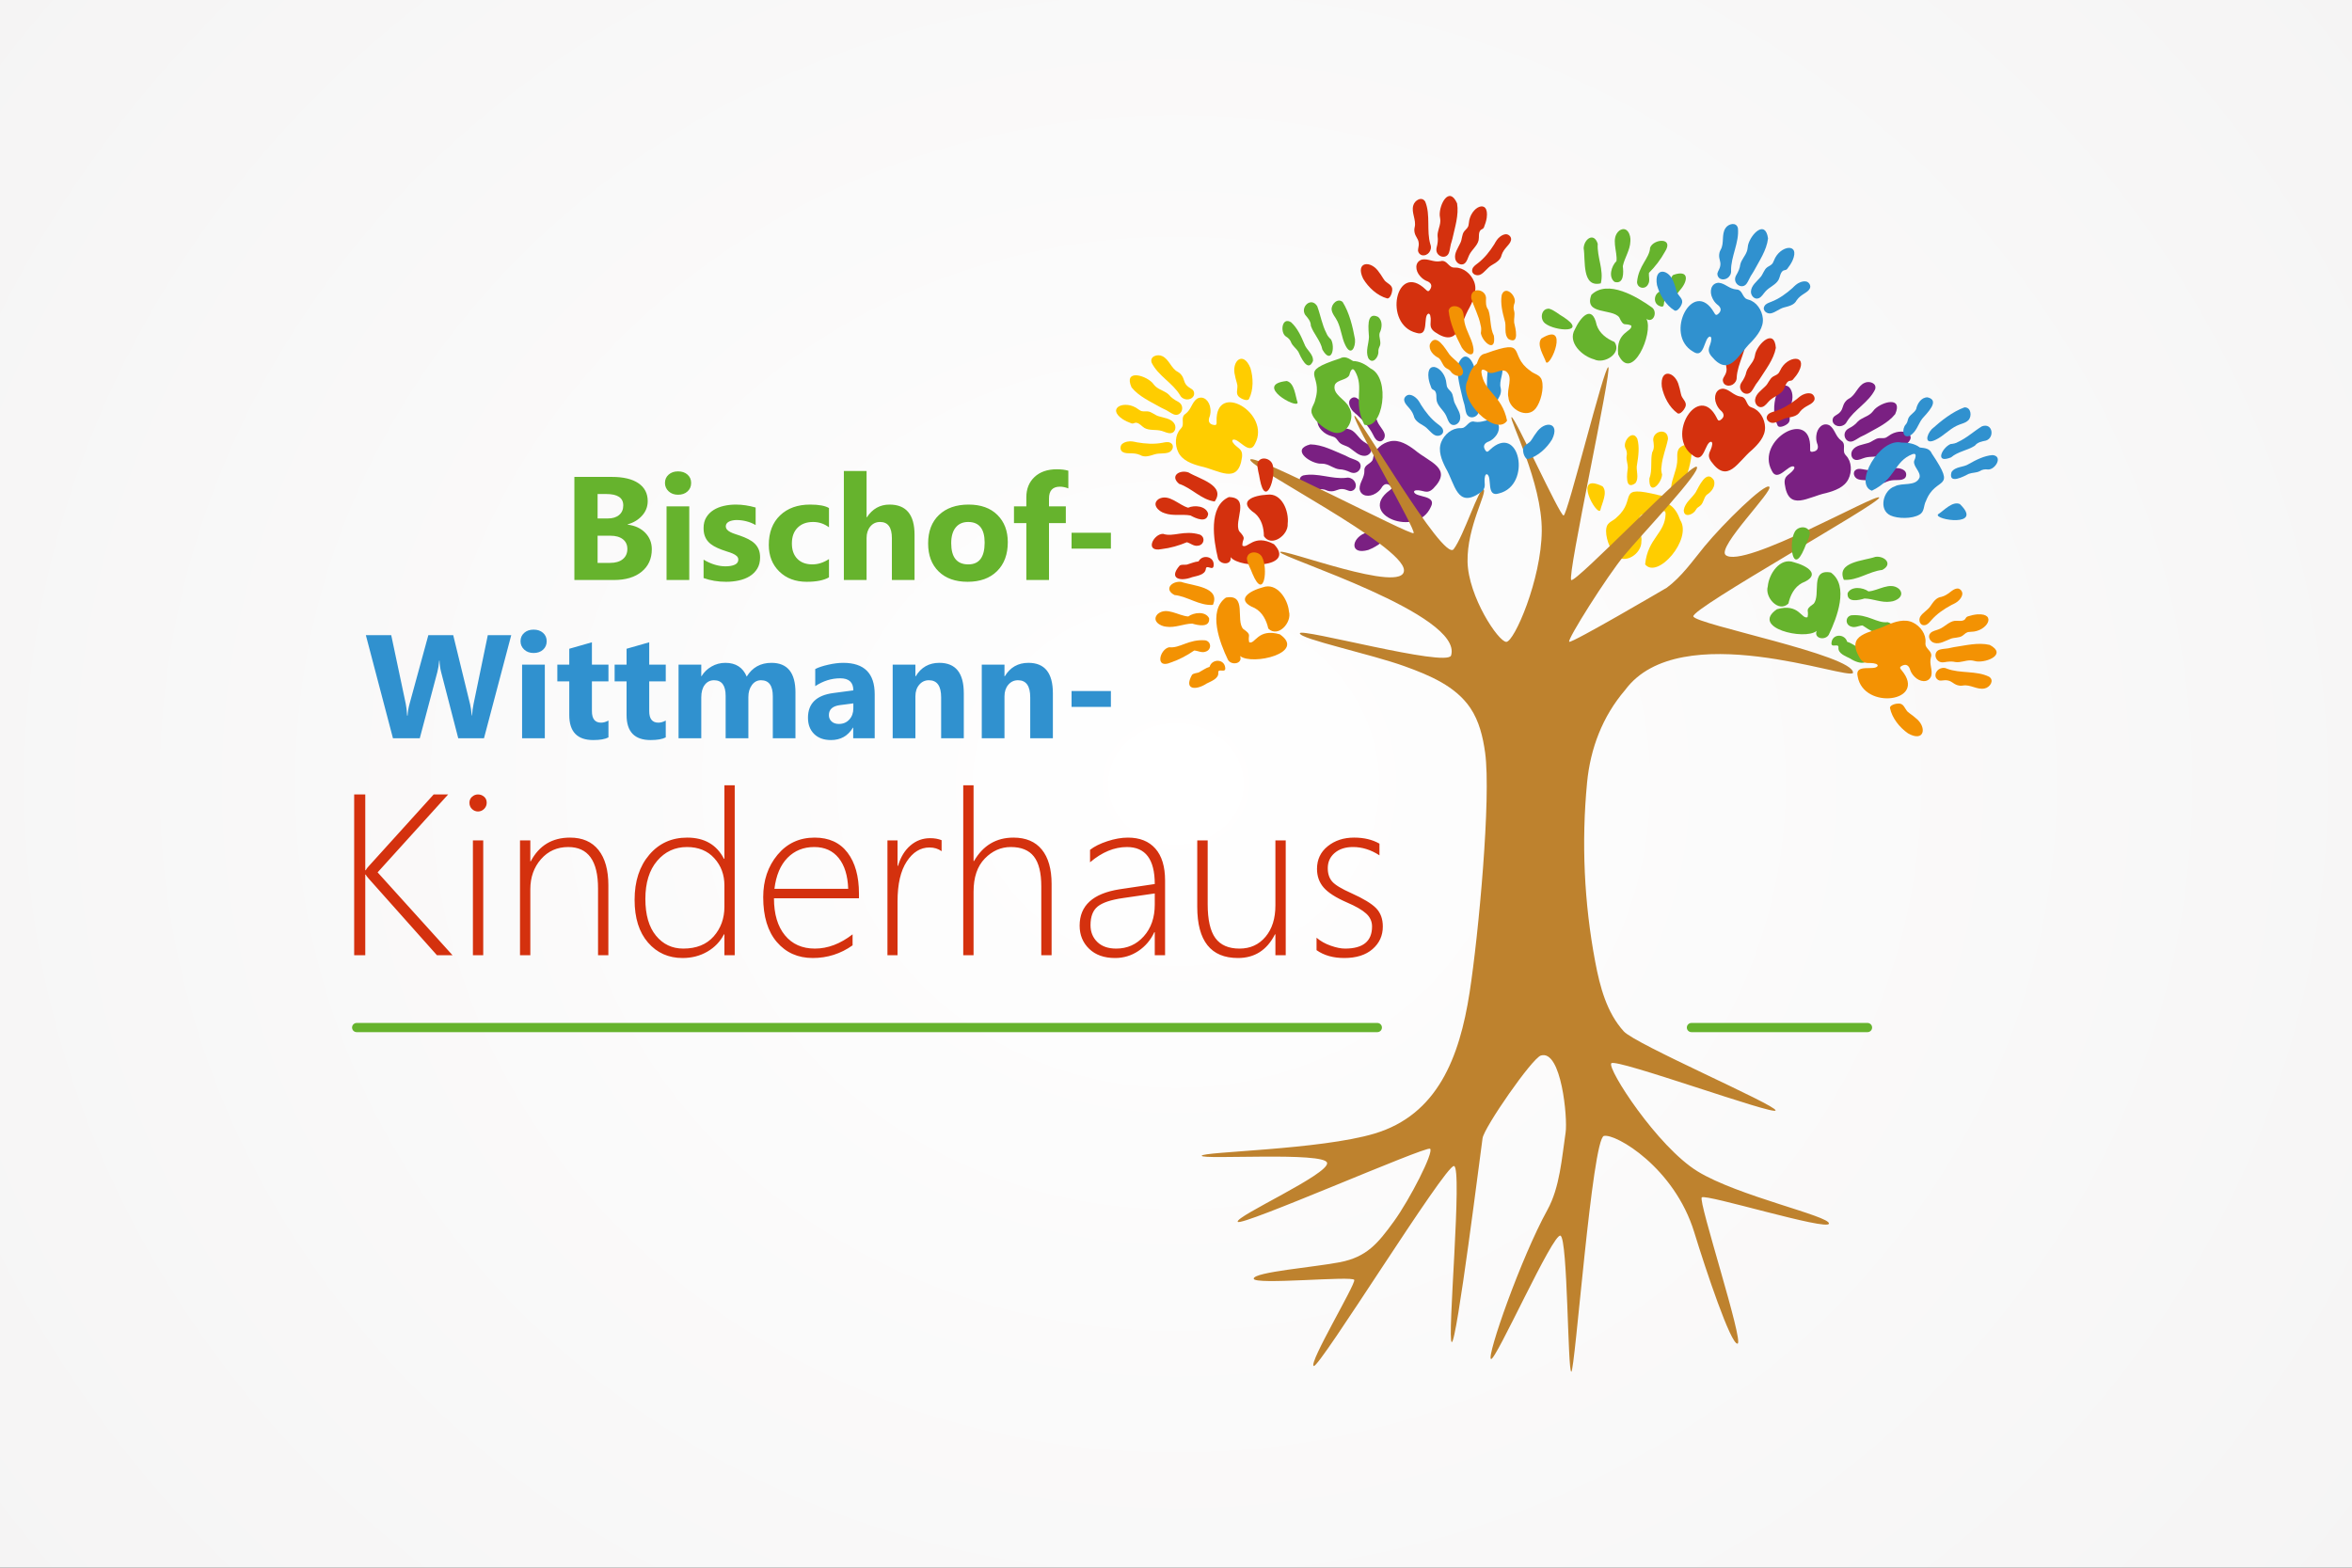 <?xml version="1.0" encoding="UTF-8" standalone="no"?><!DOCTYPE svg PUBLIC "-//W3C//DTD SVG 1.1//EN" "http://www.w3.org/Graphics/SVG/1.1/DTD/svg11.dtd"><svg width="100%" height="100%" viewBox="0 0 720 480" version="1.1" xmlns="http://www.w3.org/2000/svg" xmlns:xlink="http://www.w3.org/1999/xlink" xml:space="preserve" xmlns:serif="http://www.serif.com/" style="fill-rule:evenodd;clip-rule:evenodd;stroke-linecap:round;"><rect x="0" y="0" width="720" height="480" fill="#333333" stroke="none"/><rect id="logo-kita-960x640" serif:id="logo kita 960x640" x="0" y="0" width="720" height="480" style="fill:none;"/><clipPath id="_clip1"><rect x="0" y="0" width="720" height="480"/></clipPath><g clip-path="url(#_clip1)"><rect x="0" y="0" width="720" height="480" style="fill:url(#_Radial2);"/><g id="kinderhaus"><path d="M524.651,147.027c0.667,1.782 -0.724,3.584 -2.185,4.476c-0.947,0.893 -0.957,2.546 -1.988,3.345c-0.541,0.353 -1.072,0.716 -1.379,1.31c-0.781,1.47 -3.688,2.514 -3.658,0.01c0.38,-2.294 2.43,-3.587 3.614,-5.377c0.978,-1.683 3.329,-7.302 5.596,-3.764" style="fill:#ffcd00;fill-rule:nonzero;"/><path d="M517.895,137.443c0.004,3.901 -1.4,8.051 -2.846,11.689c-1.154,2.262 -3.905,3.861 -3.46,-0.074c0.237,-2.464 1.547,-4.815 1.822,-7.47c0.17,-1.31 -0.203,-2.734 0.388,-3.95c0.754,-1.48 3.485,-2.135 4.096,-0.195" style="fill:#ffcd00;fill-rule:nonzero;"/><path d="M510.61,134.402c-0.563,2.847 -1.767,5.564 -1.994,8.52c-0.178,0.808 -0.015,1.609 0.183,2.388c-0.181,2.852 -4.084,6.726 -3.889,1.216c0.987,-2.623 0.265,-5.44 0.863,-8.046c0.747,-1.199 0.494,-2.447 0.312,-3.759c-0.065,-2.88 4.523,-3.815 4.525,-0.319" style="fill:#ffcd00;fill-rule:nonzero;"/><path d="M501.222,134.362c0.705,2.474 0.339,5.282 -0.079,7.784c-0.457,1.881 0.769,4.083 -0.531,5.816c-3.34,2.356 -2.495,-3.188 -2.297,-4.803c0.01,-1.161 -0.526,-2.288 -0.371,-3.453c0.216,-0.895 0.033,-1.75 -0.4,-2.553c-0.848,-2.067 2.264,-5.797 3.678,-2.791" style="fill:#ffcd00;fill-rule:nonzero;"/><path d="M490.569,148.9c1.693,1.829 -0.21,5.211 -0.692,7.366c-1.17,1.753 -8.632,-11.899 0.692,-7.366" style="fill:#ffcd00;fill-rule:nonzero;"/><path d="M507.998,151.664c1.824,0.089 2.308,1.473 3.018,2.808c1.725,1.124 2.665,2.869 3.349,4.788c3.738,5.853 -6.965,18.185 -10.752,13.545c0.791,-8.083 6.13,-9.378 6.266,-15.508c-0.045,-1.656 -1.553,-0.331 -2.138,0.24c-1.491,0.907 -3.785,-0.821 -5.312,0.155c-2.316,2.087 0.45,5.498 0.029,8.098c0.136,3.683 -4.993,7.203 -7.924,4.242c-1.741,-1.755 -3.271,-5.898 -2.786,-8.37c0.252,-1.851 2.158,-2.098 3.221,-3.317c6.439,-5.601 -0.693,-10.083 13.029,-6.681" style="fill:#ffcd00;fill-rule:nonzero;"/><path d="M433.137,137.813c4.383,3.725 11.739,5.525 5.644,11.742c-1.983,1.96 -3.063,0.417 -5.196,0.566c-0.309,0.019 -0.737,0.138 -0.732,0.489c0.477,1.827 7.144,0.863 5.147,4.63c-4.267,9.665 -22.764,2.338 -12.604,-5.102c0.543,-0.396 0.961,-0.643 0.385,-1.238c-1.218,-1.222 -2.247,-0.683 -2.954,0.595c-0.427,0.626 -1.028,1.169 -1.71,1.58c-1.891,1.211 -4.571,0.981 -4.917,-1.387c-0.049,-2.017 1.525,-3.334 1.478,-5.601c-0.175,-1.661 1.634,-1.945 2.411,-3.065c0.18,-0.28 0.244,-0.623 0.299,-0.952c0.39,-2.509 2.758,-4.462 5.213,-4.963c2.761,-0.584 5.413,1.105 7.504,2.679l0.032,0.027Z" style="fill:#7a2082;fill-rule:nonzero;"/><path d="M421.804,134.978c-0.751,-0.339 -1.105,-1.172 -1.468,-1.866c-1.187,-2.341 -2.971,-4.326 -4.914,-6.088c-0.742,-0.601 -1.488,-1.212 -1.936,-2.084c-0.299,-0.544 -0.484,-1.127 -0.477,-1.659c-0.071,-1.006 1.14,-1.965 2.089,-1.508c1.389,0.562 1.916,2.5 3.94,3.602c1.59,0.593 2.062,2.259 2.623,3.693c0.526,1.325 1.691,2.336 2.148,3.626c0.465,1.226 -0.541,2.927 -1.963,2.301l-0.042,-0.017Z" style="fill:#7a2082;fill-rule:nonzero;"/><path d="M409.894,135.356c0.868,1.006 2.39,1.058 3.406,1.881c1.372,0.942 2.672,2.371 4.41,2.336c1.308,0.02 2.613,-1.359 1.906,-2.61c-0.487,-0.856 -1.508,-1.239 -2.274,-1.807c-1.476,-1.046 -2.344,-2.954 -3.975,-3.621c-0.912,-0.369 -2.128,-0.267 -2.845,-1.024c-0.227,-0.235 -0.245,-0.608 -0.403,-0.897c-0.079,-0.151 -0.203,-0.274 -0.351,-0.376c-0.959,-0.591 -1.693,-0.976 -2.687,-1.327c-5.871,-1.886 -4.251,4.397 0.574,5.646c0.183,0.061 0.363,0.118 0.538,0.182c0.826,0.238 1.142,0.927 1.671,1.58l0.03,0.037Z" style="fill:#7a2082;fill-rule:nonzero;"/><path d="M401.146,136.068c3.624,0.047 7.099,1.945 10.426,3.302c0.551,0.218 1.043,0.542 1.595,0.777c0.793,0.353 1.631,0.553 2.39,0.986c1.908,1.08 0.749,3.769 -1.283,3.678c-0.311,-0.012 -0.62,-0.106 -0.907,-0.225c-1.113,-0.512 -2.208,-0.883 -3.436,-0.902c-1.478,-0.188 -2.717,-1.224 -4.131,-1.565c-0.635,-0.195 -1.32,-0.121 -1.972,-0.175c-3.382,-0.433 -8.501,-4.42 -2.722,-5.871l0.04,-0.005Z" style="fill:#7a2082;fill-rule:nonzero;"/><path d="M398.963,145.567c4.316,-0.92 8.817,1.248 13.128,0.729c1.844,-0.378 3.503,1.481 2.786,3.157c-0.215,0.504 -0.912,0.956 -1.55,0.912c-0.726,-0.116 -1.503,-0.601 -2.257,-0.623c-1.596,-0.151 -2.204,0.89 -4.068,0.655c-0.304,-0.04 -0.621,-0.143 -0.895,-0.255c-2.126,-0.976 -4.677,0.302 -6.748,-0.791c-1.409,-0.677 -2.341,-3.07 -0.44,-3.769l0.044,-0.015Z" style="fill:#7a2082;fill-rule:nonzero;"/><path d="M417.842,163.212c0.882,-0.489 1.859,-0.768 2.749,-1.236c1.09,-0.704 1.722,-2.172 3.275,-1.737c0.712,0.148 2.575,1.102 2.182,2.002c-1.342,2.805 -4.266,5.028 -7.178,6.145c-5.683,1.629 -5.302,-3.382 -1.073,-5.151l0.045,-0.023Z" style="fill:#7a2082;fill-rule:nonzero;"/><path d="M479.271,346.748c-1.167,7.801 -1.757,16.789 -5.571,23.695c-8.083,14.639 -18.646,44.822 -17.284,45.665c1.365,0.846 19.068,-38.897 21.298,-37.755c2.229,1.142 2.182,41.56 3.297,41.641c1.118,0.082 6.383,-71.429 9.994,-72.195c3.609,-0.767 21.567,9.672 27.645,29.511c3.523,11.494 11.213,34.468 13.254,34.092c2.042,-0.378 -12.097,-43.608 -10.957,-44.78c1.137,-1.174 38.657,10.359 38.939,8.026c0.281,-2.331 -27.903,-8.417 -40.23,-16.003c-12.327,-7.588 -27.751,-31.466 -26.397,-33.088c1.355,-1.624 50.226,16.136 50.295,14.436c0.069,-1.701 -42.854,-20.218 -46.481,-24.207c-5.215,-5.74 -7.289,-13.615 -8.73,-21.236c-3.416,-18.074 -4.264,-36.63 -2.504,-54.942c1.003,-10.446 4.719,-20.247 11.627,-28.312c16.814,-22.838 68.75,-2.719 69.783,-5.288c0.411,-5.376 -48.223,-14.814 -48.878,-17.275c-0.658,-2.46 57.334,-34.723 56.899,-36.384c-0.432,-1.663 -41.635,22.062 -47.014,17.59c-2.739,-2.395 14.779,-19.762 13.355,-20.912c-1.421,-1.149 -14.124,11.321 -19.851,18.302c-3.624,4.417 -6.929,9.22 -11.519,12.619c-0,-0 -29.116,17.097 -29.863,16.549c-0.746,-0.549 11.549,-20.047 16.794,-26.373c5.246,-6.328 24.163,-26.261 22.197,-27.22c-1.967,-0.959 -37.001,35.684 -38.37,34.688c-1.367,-0.996 12.51,-64.375 11.346,-65.151c-1.165,-0.773 -12.491,45.381 -13.694,45.403c-1.204,0.022 -15.056,-30.604 -15.934,-30.119c-0.877,0.487 9.388,19.925 9.25,34.865c-0.139,14.943 -8.427,33.892 -10.839,33.939c-2.41,0.044 -11.665,-13.887 -11.878,-24.558c-0.21,-10.671 6.22,-21.473 4.877,-22.158c-1.342,-0.687 -6.021,14.285 -9.143,18.349c-3.124,4.063 -29.843,-42.321 -30.374,-40.823c-0.532,1.498 18.994,35.031 18.128,35.901c-0.867,0.87 -49.175,-24.669 -49.993,-22.513c-0.818,2.155 46.829,26.191 47.042,33.839c0.213,7.648 -37.928,-7.109 -37.901,-5.505c0.03,1.602 56.217,19.083 52.317,31.655c-1.407,3.661 -46.231,-8.56 -46.293,-6.82c-0.064,1.74 21.569,6.303 32.134,10.12c7.594,2.744 15.575,6.078 20.074,12.779c2.692,4.012 3.849,8.857 4.509,13.643c1.886,13.701 -2.002,55.747 -4.756,73.48c-3.092,19.899 -9.828,37.397 -29.121,43.169c-16.658,4.986 -52.883,5.519 -52.878,6.79c0.008,1.271 37.74,-1.293 38.383,2.173c0.645,3.468 -28.201,16.378 -27.358,18.039c0.845,1.661 57.601,-23.292 58.879,-22.365c1.276,0.927 -6.214,15.555 -11.108,22.289c-4.895,6.733 -8.271,10.836 -16.438,12.446c-7.646,1.505 -26.447,3.003 -26.439,5.042c0.01,2.042 30.339,-0.954 30.782,0.388c0.442,1.342 -14.035,25.453 -12.416,26.35c1.621,0.9 40.229,-61.547 42.933,-61.228c2.702,0.322 -2.175,53.499 -0.675,53.911c1.503,0.413 8.924,-59.084 9.428,-62.424c0.504,-3.339 15.15,-24.486 17.854,-25.316c6.284,-1.931 8.227,19.203 7.574,23.566" style="fill:#be822e;fill-rule:nonzero;"/><path d="M488.783,99.541c0.851,2.551 3.078,4.178 5.453,5.171c2.393,3.424 -3.119,6.889 -6.251,5.317c-3.738,-1.001 -8.179,-5.245 -5.896,-9.163c1.699,-3.695 5.29,-7.925 6.694,-1.325" style="fill:#66b32d;fill-rule:nonzero;"/><path d="M478.536,97.019c-1.427,-0.794 -2.697,-2.032 -4.274,-2.49c-2.442,-0.207 -3.006,3.147 -1.278,4.484c3.085,2.487 13.348,3.031 5.552,-1.994" style="fill:#66b32d;fill-rule:nonzero;"/><path d="M487.154,90.276c-2.368,6.241 6.266,4.073 8.515,6.867c1.479,3.198 1.553,1.589 3.703,2.533c0.47,1.943 -4.77,1.768 -4.014,8.817c4.145,9.089 10.958,-6.669 8.651,-10.834c2.158,1.34 3.454,-2.071 1.775,-3.463c-4.593,-3.3 -13.657,-8.777 -18.63,-3.92" style="fill:#66b32d;fill-rule:nonzero;"/><path d="M484.793,76.017c0.613,3.656 -0.645,12.14 5.248,10.738c1.016,-4.103 -1.204,-7.981 -0.939,-12.119c-1.167,-3.664 -4.205,-1.439 -4.309,1.381" style="fill:#66b32d;fill-rule:nonzero;"/><path d="M495.704,70.611c-2.724,2.303 -0.521,6.337 -0.862,9.323c-1.531,1.481 -2.579,4.885 -0.581,6.383c2.897,0.823 2.753,-2.947 2.516,-4.811c0.524,-2.592 2.24,-4.896 2.321,-7.638c0.205,-1.878 -1.008,-4.867 -3.394,-3.257" style="fill:#66b32d;fill-rule:nonzero;"/><path d="M505.135,75.825c-0.154,3.263 -3.543,5.433 -4,10.528c0.059,1.958 2.531,2.417 3.389,0.684c0.665,-1.067 0.131,-2.355 0.265,-3.497c1.883,-1.891 3.539,-4.017 4.849,-6.395c2.989,-4.558 -3.433,-4.081 -4.503,-1.32" style="fill:#66b32d;fill-rule:nonzero;"/><path d="M512.253,84.165c-0.623,0.425 -0.73,1.285 -1.105,1.94c-0.769,0.984 -1.696,1.827 -2.252,2.937c-2.613,0.281 -3.241,4.021 -0.561,4.765c1.774,0.562 0.38,-2.232 1.854,-1.829c1.777,0.49 2.976,-1.72 3.92,-2.954c2.576,-2.719 3.268,-6.619 -1.856,-4.859" style="fill:#66b32d;fill-rule:nonzero;"/><path d="M384.162,157.177c2.047,1.745 2.722,4.42 2.751,6.993c2.279,3.5 7.557,-0.311 7.275,-3.804c0.47,-3.841 -1.802,-9.549 -6.291,-8.899c-4.061,0.191 -9.329,1.936 -3.735,5.71" style="fill:#d4310e;fill-rule:nonzero;"/><path d="M385.662,146.731c-0.202,-1.622 -0.875,-3.263 -0.707,-4.897c0.725,-2.338 4.044,-1.606 4.638,0.497c1.149,3.792 -2.193,13.511 -3.931,4.4" style="fill:#d4310e;fill-rule:nonzero;"/><path d="M376.182,152.196c6.674,0.14 1.429,7.336 3.176,10.468c2.413,2.568 0.893,2.034 0.962,4.382c1.626,1.165 3.426,-3.762 9.682,-0.42c6.872,7.25 -10.293,7.663 -13.289,3.965c0.435,2.502 -3.213,2.425 -3.875,0.346c-1.34,-5.492 -3.024,-15.951 3.344,-18.741" style="fill:#d4310e;fill-rule:nonzero;"/><path d="M363.846,144.666c3.159,1.938 11.497,3.95 7.989,8.886c-4.185,-0.593 -6.948,-4.105 -10.884,-5.408c-2.961,-2.455 0.243,-4.437 2.895,-3.478" style="fill:#d4310e;fill-rule:nonzero;"/><path d="M354.746,152.757c3.156,-1.661 6.071,1.891 8.968,2.694c1.948,-0.865 5.495,-0.561 6.135,1.851c-0.322,2.994 -3.765,1.449 -5.404,0.532c-2.598,-0.485 -5.378,0.242 -7.949,-0.71c-1.819,-0.514 -4.136,-2.758 -1.75,-4.367" style="fill:#d4310e;fill-rule:nonzero;"/><path d="M356.048,163.454c3.082,1.08 6.365,-1.248 11.259,0.235c1.792,0.788 1.293,3.253 -0.635,3.401c-1.239,0.215 -2.232,-0.764 -3.342,-1.068c-2.46,1.041 -5.048,1.777 -7.745,2.104c-5.346,1.063 -2.499,-4.714 0.463,-4.672" style="fill:#d4310e;fill-rule:nonzero;"/><path d="M361.114,173.178c0.627,-0.418 1.465,-0.193 2.212,-0.299c1.201,-0.342 2.331,-0.885 3.567,-0.987c1.241,-2.316 4.943,-1.498 4.63,1.263c-0.146,1.857 -2.213,-0.482 -2.391,1.036c-0.212,1.832 -2.709,2.116 -4.209,2.529c-3.486,1.369 -7.362,0.549 -3.809,-3.542" style="fill:#d4310e;fill-rule:nonzero;"/><path d="M384.11,186.188c2.366,1.281 3.58,3.758 4.146,6.269c2.956,2.949 7.326,-1.876 6.323,-5.235c-0.336,-3.854 -3.748,-8.963 -8.002,-7.396c-3.932,1.031 -8.723,3.834 -2.467,6.362" style="fill:#f39203;fill-rule:nonzero;"/><path d="M383.406,175.659c-0.534,-1.543 -1.533,-3.011 -1.708,-4.642c0.22,-2.44 3.618,-2.413 4.637,-0.477c1.913,3.468 0.665,13.669 -2.929,5.119" style="fill:#f39203;fill-rule:nonzero;"/><path d="M375.269,182.975c6.558,-1.248 2.924,6.879 5.282,9.578c2.895,2.012 1.298,1.805 1.852,4.086c1.834,0.801 2.57,-4.392 9.383,-2.422c8.229,5.663 -8.474,9.635 -12.174,6.639c0.947,2.358 -2.638,3.043 -3.718,1.145c-2.452,-5.092 -6.273,-14.972 -0.625,-19.026" style="fill:#f39203;fill-rule:nonzero;"/><path d="M361.637,178.174c3.493,1.239 12.068,1.474 9.663,7.033c-4.217,0.289 -7.651,-2.573 -11.771,-3.028c-3.407,-1.785 -0.688,-4.393 2.108,-4.005" style="fill:#f39203;fill-rule:nonzero;"/><path d="M354.418,187.981c2.741,-2.282 6.33,0.588 9.331,0.771c1.725,-1.251 5.258,-1.691 6.387,0.536c0.309,2.994 -3.381,2.198 -5.176,1.641c-2.642,0.067 -5.21,1.355 -7.922,0.96c-1.886,-0.126 -4.62,-1.839 -2.62,-3.908" style="fill:#f39203;fill-rule:nonzero;"/><path d="M357.915,198.173c3.241,0.415 5.965,-2.544 11.064,-2.111c1.916,0.398 1.941,2.912 0.085,3.458c-1.167,0.467 -2.344,-0.282 -3.491,-0.348c-2.19,1.527 -4.57,2.788 -7.138,3.665c-5.008,2.153 -3.424,-4.088 -0.52,-4.664" style="fill:#f39203;fill-rule:nonzero;"/><path d="M364.892,206.631c0.527,-0.539 1.392,-0.494 2.101,-0.751c1.105,-0.586 2.096,-1.352 3.285,-1.706c0.732,-2.526 4.524,-2.494 4.791,0.272c0.245,1.847 -2.264,-0.012 -2.123,1.508c0.173,1.836 -2.21,2.635 -3.59,3.349c-3.124,2.067 -7.086,2.067 -4.464,-2.672" style="fill:#f39203;fill-rule:nonzero;"/><path d="M551.625,178.512c-2.365,1.28 -3.579,3.757 -4.145,6.268c-2.956,2.949 -7.326,-1.876 -6.323,-5.235c0.336,-3.854 3.747,-8.963 8.002,-7.396c3.932,1.031 8.723,3.834 2.466,6.363" style="fill:#66b32d;fill-rule:nonzero;"/><path d="M552.33,167.982c0.534,-1.542 1.533,-3.011 1.708,-4.642c-0.22,-2.44 -3.619,-2.413 -4.637,-0.477c-1.913,3.468 -0.665,13.669 2.929,5.119" style="fill:#66b32d;fill-rule:nonzero;"/><path d="M560.467,175.298c-6.558,-1.248 -2.924,6.879 -5.282,9.578c-2.895,2.013 -1.298,1.805 -1.852,4.086c-1.834,0.801 -2.57,-4.392 -9.383,-2.422c-8.228,5.663 8.474,9.635 12.174,6.639c-0.946,2.359 2.638,3.043 3.718,1.145c2.452,-5.092 6.273,-14.972 0.625,-19.026" style="fill:#66b32d;fill-rule:nonzero;"/><path d="M574.099,170.498c-3.493,1.238 -12.068,1.473 -9.662,7.032c4.217,0.289 7.65,-2.573 11.771,-3.028c3.406,-1.785 0.687,-4.392 -2.109,-4.004" style="fill:#66b32d;fill-rule:nonzero;"/><path d="M581.318,180.304c-2.741,-2.282 -6.33,0.588 -9.331,0.771c-1.725,-1.251 -5.258,-1.691 -6.387,0.536c-0.309,2.994 3.381,2.198 5.176,1.642c2.642,0.066 5.211,1.354 7.922,0.959c1.886,-0.126 4.62,-1.839 2.62,-3.908" style="fill:#66b32d;fill-rule:nonzero;"/><path d="M577.821,190.496c-3.241,0.415 -5.965,-2.543 -11.064,-2.111c-1.916,0.398 -1.941,2.912 -0.084,3.458c1.166,0.468 2.343,-0.281 3.49,-0.348c2.19,1.527 4.57,2.788 7.139,3.666c5.008,2.153 3.423,-4.089 0.519,-4.665" style="fill:#66b32d;fill-rule:nonzero;"/><path d="M570.844,198.954c-0.527,-0.539 -1.392,-0.494 -2.101,-0.751c-1.105,-0.586 -2.096,-1.352 -3.285,-1.706c-0.732,-2.526 -4.524,-2.494 -4.791,0.272c-0.244,1.847 2.264,-0.012 2.124,1.508c-0.173,1.837 2.209,2.635 3.589,3.349c3.124,2.067 7.086,2.067 4.464,-2.672" style="fill:#66b32d;fill-rule:nonzero;"/><path d="M367.478,142.755c5.635,1.159 11.58,5.848 12.727,-2.781c0.321,-2.771 -1.557,-2.672 -2.756,-4.445c-0.173,-0.254 -0.341,-0.667 -0.062,-0.877c1.733,-0.749 5.077,5.097 6.815,1.204c4.991,-9.312 -12.169,-19.377 -11.781,-6.791c0.025,0.673 0.089,1.152 -0.736,1.068c-1.711,-0.21 -1.921,-1.352 -1.35,-2.694c0.23,-0.722 0.289,-1.53 0.19,-2.321c-0.207,-2.235 -2.039,-4.205 -4.118,-3.021c-1.619,1.204 -1.688,3.253 -3.502,4.615c-1.419,0.883 -0.529,2.484 -0.932,3.785c-0.109,0.314 -0.341,0.576 -0.566,0.823c-1.738,1.849 -1.817,4.919 -0.702,7.161c1.238,2.536 4.204,3.586 6.733,4.264l0.04,0.01Z" style="fill:#ffcd00;fill-rule:nonzero;"/><path d="M358.266,135.569c-0.729,-0.383 -1.602,-0.15 -2.375,-0.007c-2.574,0.504 -5.238,0.321 -7.821,-0.124c-0.932,-0.215 -1.872,-0.427 -2.836,-0.244c-0.613,0.101 -1.186,0.314 -1.599,0.645c-0.838,0.563 -0.848,2.111 0.099,2.575c1.295,0.749 3.147,-0.029 5.263,0.888c1.446,0.885 3.047,0.235 4.523,-0.208c1.369,-0.4 2.882,-0.104 4.18,-0.541c1.253,-0.388 1.975,-2.227 0.608,-2.961l-0.042,-0.023Z" style="fill:#ffcd00;fill-rule:nonzero;"/><path d="M351.231,125.951c1.327,0.064 2.306,1.231 3.582,1.525c1.582,0.502 3.51,0.645 4.553,2.04c0.818,1.015 0.536,2.894 -0.883,3.107c-0.976,0.143 -1.903,-0.425 -2.825,-0.678c-1.733,-0.521 -3.769,-0.029 -5.299,-0.904c-0.853,-0.495 -1.521,-1.513 -2.559,-1.612c-0.324,-0.035 -0.63,0.183 -0.954,0.235c-0.171,0.03 -0.344,0.01 -0.514,-0.047c-1.056,-0.391 -1.81,-0.732 -2.702,-1.3c-5.099,-3.463 0.85,-6.056 4.803,-3.023c0.163,0.108 0.319,0.215 0.477,0.311c0.695,0.507 1.434,0.331 2.274,0.344l0.047,0.002Z" style="fill:#ffcd00;fill-rule:nonzero;"/><path d="M346.406,118.619c2.269,2.825 5.903,4.398 9.02,6.182c0.512,0.299 1.073,0.49 1.594,0.779c0.767,0.41 1.441,0.944 2.25,1.278c2.027,0.838 3.431,-1.73 2.108,-3.275c-0.202,-0.24 -0.464,-0.426 -0.734,-0.579c-1.087,-0.561 -2.056,-1.194 -2.828,-2.15c-1.06,-1.051 -2.635,-1.389 -3.777,-2.292c-0.543,-0.38 -0.907,-0.966 -1.352,-1.446c-2.422,-2.4 -8.716,-3.979 -6.303,1.469l0.022,0.034Z" style="fill:#ffcd00;fill-rule:nonzero;"/><path d="M352.548,111.051c1.933,3.965 6.412,6.18 8.656,9.898c0.838,1.685 3.322,1.846 4.205,0.249c0.262,-0.479 0.193,-1.307 -0.237,-1.779c-0.539,-0.502 -1.397,-0.819 -1.879,-1.397c-1.102,-1.167 -0.658,-2.287 -1.99,-3.609c-0.22,-0.215 -0.494,-0.403 -0.751,-0.549c-2.079,-1.075 -2.643,-3.871 -4.778,-4.832c-1.402,-0.692 -3.861,0.047 -3.241,1.975l0.015,0.044Z" style="fill:#ffcd00;fill-rule:nonzero;"/><path d="M378.075,115.064c0.159,0.996 0.537,1.938 0.717,2.927c0.116,1.293 -0.652,2.694 0.648,3.651c0.556,0.469 2.457,1.349 2.922,0.489c1.384,-2.786 1.334,-6.459 0.422,-9.442c-2.214,-5.483 -5.927,-2.096 -4.718,2.326l0.009,0.049Z" style="fill:#ffcd00;fill-rule:nonzero;"/><path d="M559.074,150.951c-5.636,1.159 -11.581,5.848 -12.728,-2.781c-0.321,-2.771 1.558,-2.672 2.756,-4.445c0.173,-0.254 0.342,-0.667 0.062,-0.877c-1.733,-0.749 -5.077,5.097 -6.815,1.204c-4.99,-9.312 12.169,-19.377 11.781,-6.79c-0.025,0.672 -0.089,1.151 0.737,1.067c1.71,-0.21 1.92,-1.352 1.349,-2.694c-0.229,-0.722 -0.289,-1.53 -0.19,-2.321c0.208,-2.235 2.039,-4.205 4.118,-3.021c1.619,1.204 1.688,3.253 3.503,4.615c1.419,0.883 0.529,2.485 0.932,3.785c0.108,0.314 0.341,0.576 0.566,0.823c1.737,1.849 1.817,4.919 0.702,7.161c-1.239,2.536 -4.205,3.587 -6.734,4.264l-0.039,0.01Z" style="fill:#7a2082;fill-rule:nonzero;"/><path d="M568.285,143.766c0.729,-0.384 1.602,-0.151 2.376,-0.008c2.573,0.504 5.238,0.321 7.821,-0.123c0.932,-0.216 1.871,-0.428 2.835,-0.245c0.613,0.101 1.186,0.314 1.599,0.645c0.838,0.564 0.848,2.111 -0.099,2.576c-1.295,0.749 -3.146,-0.03 -5.262,0.887c-1.446,0.885 -3.048,0.235 -4.524,-0.208c-1.369,-0.4 -2.882,-0.103 -4.18,-0.541c-1.253,-0.388 -1.975,-2.227 -0.608,-2.961l0.042,-0.022Z" style="fill:#7a2082;fill-rule:nonzero;"/><path d="M575.32,134.147c-1.327,0.065 -2.306,1.231 -3.582,1.525c-1.582,0.502 -3.51,0.646 -4.553,2.04c-0.818,1.016 -0.536,2.894 0.883,3.107c0.976,0.143 1.903,-0.425 2.825,-0.677c1.733,-0.522 3.77,-0.03 5.3,-0.905c0.852,-0.495 1.52,-1.513 2.558,-1.612c0.324,-0.034 0.63,0.183 0.954,0.235c0.171,0.03 0.344,0.01 0.514,-0.047c1.056,-0.39 1.81,-0.732 2.702,-1.3c5.1,-3.463 -0.85,-6.056 -4.803,-3.023c-0.163,0.109 -0.319,0.215 -0.477,0.311c-0.694,0.507 -1.433,0.331 -2.274,0.344l-0.047,0.002Z" style="fill:#7a2082;fill-rule:nonzero;"/><path d="M580.145,126.815c-2.269,2.826 -5.903,4.398 -9.02,6.182c-0.511,0.3 -1.072,0.49 -1.594,0.779c-0.766,0.41 -1.441,0.944 -2.249,1.278c-2.027,0.838 -3.431,-1.73 -2.109,-3.275c0.203,-0.24 0.465,-0.425 0.734,-0.579c1.088,-0.561 2.057,-1.194 2.828,-2.15c1.061,-1.051 2.635,-1.389 3.777,-2.292c0.544,-0.38 0.907,-0.966 1.352,-1.446c2.423,-2.4 8.716,-3.979 6.303,1.469l-0.022,0.034Z" style="fill:#7a2082;fill-rule:nonzero;"/><path d="M574.003,119.247c-1.933,3.965 -6.412,6.18 -8.656,9.898c-0.838,1.686 -3.322,1.846 -4.205,0.249c-0.262,-0.479 -0.192,-1.307 0.238,-1.779c0.538,-0.502 1.396,-0.818 1.878,-1.397c1.103,-1.167 0.658,-2.286 1.99,-3.609c0.22,-0.215 0.494,-0.403 0.752,-0.549c2.078,-1.075 2.642,-3.87 4.778,-4.832c1.401,-0.692 3.861,0.047 3.24,1.975l-0.015,0.044Z" style="fill:#7a2082;fill-rule:nonzero;"/><path d="M548.476,123.26c-0.158,0.996 -0.537,1.938 -0.717,2.927c-0.116,1.293 0.653,2.694 -0.648,3.651c-0.556,0.47 -2.457,1.35 -2.921,0.489c-1.385,-2.785 -1.335,-6.459 -0.423,-9.442c2.215,-5.483 5.927,-2.096 4.719,2.326l-0.01,0.049Z" style="fill:#7a2082;fill-rule:nonzero;"/><path d="M536.346,137.75c-4.429,3.671 -7.479,10.6 -12.542,3.52c-1.587,-2.296 0.119,-3.09 0.346,-5.218c0.032,-0.306 -0.012,-0.749 -0.356,-0.806c-1.883,0.156 -2.091,6.887 -5.453,4.267c-8.78,-5.881 1.649,-22.825 7.213,-11.529c0.294,0.606 0.465,1.06 1.152,0.598c1.414,-0.989 1.061,-2.096 -0.074,-3.013c-0.541,-0.529 -0.971,-1.216 -1.258,-1.96c-0.865,-2.072 -0.173,-4.67 2.22,-4.6c1.994,0.301 3.018,2.081 5.26,2.43c1.666,0.113 1.631,1.945 2.598,2.904c0.244,0.225 0.571,0.348 0.887,0.46c2.4,0.818 3.913,3.49 3.982,5.994c0.097,2.82 -2.029,5.139 -3.942,6.926l-0.033,0.027Z" style="fill:#d4310e;fill-rule:nonzero;"/><path d="M541.106,127.082c0.465,-0.68 1.345,-0.885 2.094,-1.123c2.509,-0.761 4.776,-2.172 6.85,-3.779c0.719,-0.628 1.448,-1.258 2.387,-1.548c0.589,-0.2 1.194,-0.281 1.716,-0.18c1.003,0.104 1.738,1.463 1.122,2.319c-0.796,1.27 -2.793,1.451 -4.232,3.253c-0.86,1.463 -2.58,1.638 -4.093,1.942c-1.394,0.29 -2.591,1.259 -3.943,1.486c-1.288,0.245 -2.788,-1.041 -1.925,-2.331l0.024,-0.039Z" style="fill:#d4310e;fill-rule:nonzero;"/><path d="M542.802,115.287c-1.142,0.679 -1.458,2.17 -2.444,3.028c-1.164,1.186 -2.798,2.217 -3.065,3.937c-0.245,1.283 0.885,2.811 2.239,2.331c0.927,-0.333 1.481,-1.27 2.175,-1.925c1.286,-1.273 3.315,-1.797 4.254,-3.285c0.522,-0.838 0.633,-2.052 1.503,-2.626c0.27,-0.182 0.643,-0.136 0.954,-0.242c0.164,-0.052 0.307,-0.151 0.433,-0.282c0.747,-0.84 1.253,-1.495 1.772,-2.415c2.878,-5.452 -3.594,-4.951 -5.66,-0.415c-0.092,0.171 -0.181,0.339 -0.275,0.499c-0.375,0.772 -1.109,0.964 -1.846,1.37l-0.04,0.025Z" style="fill:#d4310e;fill-rule:nonzero;"/><path d="M543.621,106.548c-0.675,3.559 -3.15,6.654 -5.063,9.694c-0.311,0.504 -0.717,0.935 -1.04,1.434c-0.487,0.722 -0.831,1.513 -1.387,2.185c-1.397,1.691 -3.841,0.082 -3.399,-1.903c0.064,-0.304 0.21,-0.594 0.376,-0.853c0.699,-1.006 1.253,-2.022 1.488,-3.228c0.442,-1.424 1.673,-2.462 2.257,-3.795c0.304,-0.593 0.348,-1.28 0.516,-1.913c1.014,-3.255 5.826,-7.606 6.254,-1.661l-0.002,0.04Z" style="fill:#d4310e;fill-rule:nonzero;"/><path d="M534.645,102.749c0.156,4.41 -2.761,8.466 -2.999,12.802c0.052,1.883 -2.064,3.191 -3.591,2.195c-0.46,-0.3 -0.784,-1.063 -0.63,-1.684c0.242,-0.694 0.852,-1.377 1.006,-2.113c0.425,-1.55 -0.495,-2.329 0.061,-4.123c0.092,-0.292 0.25,-0.586 0.406,-0.838c1.332,-1.923 0.516,-4.657 1.95,-6.506c0.915,-1.271 3.431,-1.772 3.789,0.22l0.008,0.047Z" style="fill:#d4310e;fill-rule:nonzero;"/><path d="M513.989,118.277c0.329,0.954 0.435,1.965 0.742,2.921c0.504,1.194 1.839,2.074 1.142,3.528c-0.272,0.674 -1.535,2.343 -2.351,1.802c-2.531,-1.81 -4.212,-5.075 -4.805,-8.138c-0.618,-5.88 4.249,-4.632 5.257,-0.16l0.015,0.047Z" style="fill:#d4310e;fill-rule:nonzero;"/><path d="M442.55,143.261c2.91,4.964 3.404,12.52 10.585,7.596c2.274,-1.612 0.942,-2.944 1.458,-5.02c0.072,-0.299 0.265,-0.7 0.608,-0.636c1.716,0.789 -0.39,7.189 3.666,5.874c10.261,-2.524 6.259,-22.012 -2.835,-13.299c-0.485,0.467 -0.798,0.835 -1.285,0.166c-0.992,-1.412 -0.282,-2.331 1.1,-2.806c0.689,-0.311 1.327,-0.808 1.851,-1.411c1.52,-1.649 1.76,-4.329 -0.514,-5.08c-1.975,-0.4 -3.547,0.919 -5.772,0.482c-1.604,-0.462 -2.2,1.271 -3.436,1.842c-0.306,0.128 -0.655,0.131 -0.989,0.128c-2.538,-0.052 -4.872,1.943 -5.794,4.271c-1.055,2.618 0.149,5.523 1.338,7.856l0.019,0.037Z" style="fill:#3091cf;fill-rule:nonzero;"/><path d="M441.726,131.607c-0.202,-0.798 -0.961,-1.29 -1.584,-1.769c-2.096,-1.575 -3.742,-3.676 -5.142,-5.896c-0.462,-0.835 -0.934,-1.678 -1.715,-2.269c-0.485,-0.388 -1.026,-0.675 -1.55,-0.759c-0.979,-0.244 -2.136,0.781 -1.849,1.797c0.314,1.466 2.131,2.319 2.865,4.504c0.309,1.669 1.864,2.425 3.181,3.226c1.212,0.749 2.005,2.069 3.199,2.744c1.125,0.669 2.976,-0.023 2.605,-1.533l-0.01,-0.045Z" style="fill:#3091cf;fill-rule:nonzero;"/><path d="M444.167,119.944c0.84,1.028 0.628,2.538 1.26,3.683c0.69,1.51 1.872,3.04 1.535,4.748c-0.207,1.288 -1.794,2.336 -2.901,1.424c-0.759,-0.63 -0.957,-1.701 -1.385,-2.556c-0.773,-1.634 -2.501,-2.82 -2.877,-4.541c-0.203,-0.964 0.109,-2.143 -0.512,-2.981c-0.19,-0.264 -0.558,-0.346 -0.815,-0.551c-0.134,-0.106 -0.235,-0.247 -0.309,-0.413c-0.416,-1.048 -0.665,-1.836 -0.841,-2.877c-0.838,-6.108 5.07,-3.423 5.461,1.545c0.029,0.193 0.054,0.381 0.089,0.564c0.089,0.852 0.711,1.285 1.265,1.918l0.03,0.037Z" style="fill:#3091cf;fill-rule:nonzero;"/><path d="M446.387,111.452c-0.584,3.577 0.682,7.329 1.441,10.839c0.121,0.584 0.353,1.125 0.489,1.706c0.208,0.845 0.262,1.705 0.554,2.526c0.734,2.069 3.582,1.392 3.846,-0.625c0.042,-0.309 0.005,-0.628 -0.062,-0.93c-0.311,-1.184 -0.487,-2.328 -0.294,-3.542c0.072,-1.49 -0.731,-2.887 -0.825,-4.338c-0.082,-0.66 0.111,-1.32 0.17,-1.975c0.161,-3.404 -2.875,-9.138 -5.309,-3.7l-0.01,0.039Z" style="fill:#3091cf;fill-rule:nonzero;"/><path d="M456.121,110.952c-1.654,4.091 -0.302,8.902 -1.563,13.057c-0.692,1.75 0.851,3.705 2.628,3.29c0.532,-0.124 1.1,-0.732 1.164,-1.367c0.013,-0.734 -0.328,-1.585 -0.22,-2.331c0.129,-1.599 1.258,-2.017 1.352,-3.893c0.013,-0.307 -0.034,-0.636 -0.096,-0.927c-0.593,-2.262 1.11,-4.553 0.393,-6.781c-0.423,-1.505 -2.618,-2.84 -3.634,-1.09l-0.024,0.042Z" style="fill:#3091cf;fill-rule:nonzero;"/><path d="M470.22,132.608c-0.635,0.784 -1.08,1.696 -1.696,2.492c-0.882,0.951 -2.44,1.32 -2.279,2.924c0.022,0.727 0.64,2.729 1.592,2.499c2.996,-0.836 5.693,-3.33 7.299,-6.004c2.591,-5.315 -2.41,-5.809 -4.886,-1.95l-0.03,0.039Z" style="fill:#3091cf;fill-rule:nonzero;"/><path d="M577.614,191.409c-5.154,2.556 -12.728,2.521 -8.318,10.028c1.451,2.38 2.873,1.147 4.907,1.805c0.294,0.093 0.68,0.313 0.591,0.652c-0.905,1.656 -7.142,-0.89 -6.113,3.248c1.802,10.409 21.52,7.777 13.464,-1.903c-0.433,-0.514 -0.779,-0.853 -0.077,-1.293c1.478,-0.89 2.346,-0.119 2.724,1.293c0.262,0.709 0.715,1.382 1.278,1.945c1.54,1.634 4.197,2.057 5.105,-0.158c0.536,-1.943 -0.673,-3.602 -0.079,-5.792c0.573,-1.569 -1.113,-2.281 -1.597,-3.554c-0.109,-0.317 -0.087,-0.665 -0.06,-0.999c0.228,-2.526 -1.596,-4.995 -3.856,-6.076c-2.538,-1.233 -5.522,-0.237 -7.932,0.786l-0.037,0.018Z" style="fill:#f39203;fill-rule:nonzero;"/><path d="M589.296,191.4c0.811,-0.149 1.355,-0.868 1.877,-1.456c1.718,-1.983 3.927,-3.478 6.239,-4.719c0.867,-0.403 1.74,-0.813 2.385,-1.552c0.42,-0.458 0.744,-0.979 0.863,-1.493c0.314,-0.959 -0.631,-2.185 -1.664,-1.97c-1.483,0.21 -2.462,1.962 -4.692,2.543c-1.685,0.19 -2.548,1.691 -3.438,2.949c-0.833,1.157 -2.205,1.854 -2.961,2.998c-0.749,1.078 -0.186,2.969 1.345,2.707l0.046,-0.007Z" style="fill:#f39203;fill-rule:nonzero;"/><path d="M600.762,194.648c-1.085,0.766 -2.576,0.45 -3.762,1.001c-1.555,0.581 -3.164,1.656 -4.843,1.199c-1.273,-0.297 -2.207,-1.951 -1.218,-2.994c0.682,-0.712 1.762,-0.835 2.644,-1.204c1.686,-0.657 2.989,-2.296 4.732,-2.551c0.976,-0.136 2.13,0.255 3.01,-0.304c0.277,-0.173 0.383,-0.534 0.606,-0.773c0.116,-0.126 0.264,-0.218 0.435,-0.28c1.073,-0.343 1.876,-0.536 2.927,-0.637c6.152,-0.411 3.062,5.294 -1.924,5.339c-0.192,0.015 -0.38,0.027 -0.566,0.047c-0.857,0.029 -1.334,0.623 -2.004,1.129l-0.037,0.028Z" style="fill:#f39203;fill-rule:nonzero;"/><path d="M609.078,197.455c-3.528,-0.831 -7.359,0.17 -10.913,0.682c-0.589,0.079 -1.147,0.275 -1.738,0.368c-0.855,0.149 -1.718,0.141 -2.556,0.376c-2.114,0.588 -1.639,3.478 0.353,3.881c0.307,0.064 0.628,0.047 0.935,0.002c1.204,-0.227 2.355,-0.323 3.552,-0.046c1.48,0.177 2.931,-0.527 4.387,-0.52c0.663,-0.034 1.308,0.203 1.956,0.309c3.386,0.398 9.318,-2.232 4.061,-5.04l-0.037,-0.012Z" style="fill:#f39203;fill-rule:nonzero;"/><path d="M608.897,207.2c-3.965,-1.936 -8.856,-0.922 -12.915,-2.47c-1.698,-0.813 -3.755,0.589 -3.466,2.391c0.087,0.541 0.653,1.149 1.283,1.258c0.732,0.064 1.604,-0.218 2.341,-0.057c1.587,0.24 1.923,1.397 3.789,1.619c0.304,0.035 0.636,0.012 0.93,-0.03c2.299,-0.435 4.466,1.424 6.738,0.865c1.533,-0.316 3.013,-2.415 1.34,-3.549l-0.04,-0.027Z" style="fill:#f39203;fill-rule:nonzero;"/><path d="M586.311,219.754c-0.737,-0.687 -1.617,-1.197 -2.368,-1.864c-0.888,-0.949 -1.145,-2.526 -2.756,-2.479c-0.73,-0.027 -2.769,0.447 -2.606,1.414c0.626,3.047 2.924,5.91 5.48,7.699c5.122,2.957 5.962,-1.997 2.289,-4.738l-0.039,-0.032Z" style="fill:#f39203;fill-rule:nonzero;"/><path d="M449.887,94.097c-2.909,4.963 -3.404,12.52 -10.585,7.596c-2.274,-1.612 -0.941,-2.944 -1.458,-5.021c-0.072,-0.299 -0.264,-0.699 -0.608,-0.635c-1.715,0.789 0.391,7.188 -3.666,5.873c-10.26,-2.524 -6.258,-22.012 2.835,-13.298c0.485,0.467 0.799,0.835 1.286,0.165c0.991,-1.411 0.282,-2.331 -1.1,-2.805c-0.69,-0.312 -1.328,-0.809 -1.852,-1.412c-1.52,-1.649 -1.76,-4.328 0.515,-5.079c1.975,-0.401 3.547,0.919 5.771,0.482c1.605,-0.463 2.2,1.27 3.436,1.841c0.307,0.129 0.655,0.131 0.989,0.129c2.539,-0.052 4.872,1.943 5.794,4.271c1.055,2.618 -0.148,5.522 -1.337,7.856l-0.02,0.037Z" style="fill:#d4310e;fill-rule:nonzero;"/><path d="M450.711,82.443c0.202,-0.798 0.961,-1.29 1.584,-1.77c2.096,-1.574 3.743,-3.675 5.142,-5.895c0.462,-0.835 0.934,-1.678 1.715,-2.269c0.485,-0.388 1.026,-0.675 1.55,-0.759c0.979,-0.245 2.136,0.781 1.849,1.797c-0.314,1.466 -2.131,2.319 -2.865,4.504c-0.309,1.668 -1.864,2.425 -3.181,3.226c-1.211,0.749 -2.005,2.069 -3.199,2.743c-1.124,0.67 -2.976,-0.022 -2.605,-1.532l0.01,-0.045Z" style="fill:#d4310e;fill-rule:nonzero;"/><path d="M448.271,70.78c-0.841,1.028 -0.628,2.538 -1.261,3.683c-0.69,1.51 -1.871,3.04 -1.535,4.748c0.208,1.288 1.794,2.336 2.902,1.424c0.759,-0.63 0.956,-1.701 1.384,-2.556c0.774,-1.634 2.502,-2.82 2.877,-4.541c0.203,-0.964 -0.108,-2.143 0.512,-2.981c0.19,-0.264 0.559,-0.346 0.816,-0.551c0.133,-0.106 0.235,-0.247 0.309,-0.413c0.415,-1.048 0.665,-1.836 0.84,-2.877c0.838,-6.108 -5.07,-3.424 -5.46,1.545c-0.03,0.193 -0.055,0.38 -0.089,0.563c-0.089,0.853 -0.712,1.286 -1.266,1.919l-0.029,0.037Z" style="fill:#d4310e;fill-rule:nonzero;"/><path d="M446.05,62.288c0.584,3.577 -0.682,7.329 -1.441,10.839c-0.121,0.583 -0.353,1.125 -0.489,1.705c-0.208,0.846 -0.262,1.706 -0.554,2.527c-0.734,2.069 -3.582,1.391 -3.846,-0.626c-0.042,-0.309 -0.005,-0.628 0.062,-0.929c0.311,-1.184 0.487,-2.329 0.294,-3.542c-0.072,-1.491 0.732,-2.887 0.826,-4.338c0.081,-0.66 -0.112,-1.32 -0.171,-1.975c-0.161,-3.404 2.875,-9.139 5.309,-3.701l0.01,0.04Z" style="fill:#d4310e;fill-rule:nonzero;"/><path d="M436.317,61.788c1.653,4.091 0.301,8.901 1.562,13.056c0.692,1.75 -0.85,3.706 -2.628,3.29c-0.531,-0.123 -1.1,-0.731 -1.164,-1.367c-0.012,-0.734 0.329,-1.584 0.22,-2.331c-0.128,-1.599 -1.258,-2.017 -1.352,-3.893c-0.012,-0.306 0.035,-0.635 0.096,-0.927c0.594,-2.261 -1.109,-4.553 -0.393,-6.78c0.423,-1.505 2.618,-2.84 3.634,-1.09l0.025,0.042Z" style="fill:#d4310e;fill-rule:nonzero;"/><path d="M422.218,83.444c0.635,0.783 1.08,1.696 1.695,2.492c0.883,0.951 2.44,1.32 2.279,2.924c-0.022,0.726 -0.64,2.729 -1.592,2.499c-2.996,-0.836 -5.692,-3.33 -7.299,-6.004c-2.591,-5.315 2.41,-5.809 4.887,-1.951l0.03,0.04Z" style="fill:#d4310e;fill-rule:nonzero;"/><path d="M536.154,104.661c-4.162,3.97 -6.723,11.096 -12.268,4.385c-1.74,-2.178 -0.094,-3.09 -0.017,-5.228c0.012,-0.309 -0.064,-0.747 -0.413,-0.779c-1.866,0.285 -1.604,7.015 -5.141,4.635c-9.166,-5.253 0.052,-22.882 6.392,-12.001c0.336,0.581 0.536,1.024 1.191,0.514c1.34,-1.085 0.913,-2.165 -0.284,-3.001c-0.578,-0.489 -1.055,-1.144 -1.392,-1.868c-1.008,-2.005 -0.496,-4.645 1.894,-4.741c2.01,0.16 3.156,1.864 5.416,2.054c1.671,-0 1.765,1.827 2.793,2.719c0.259,0.208 0.596,0.306 0.917,0.395c2.455,0.65 4.148,3.209 4.392,5.703c0.292,2.808 -1.666,5.267 -3.45,7.183l-0.03,0.03Z" style="fill:#3091cf;fill-rule:nonzero;"/><path d="M540.158,93.686c0.416,-0.712 1.281,-0.977 2.01,-1.266c2.449,-0.934 4.612,-2.501 6.57,-4.249c0.672,-0.677 1.357,-1.354 2.272,-1.708c0.573,-0.24 1.174,-0.366 1.7,-0.302c1.009,0.035 1.837,1.34 1.281,2.238c-0.702,1.322 -2.685,1.641 -3.995,3.539c-0.756,1.518 -2.459,1.815 -3.947,2.222c-1.37,0.386 -2.497,1.439 -3.829,1.758c-1.268,0.334 -2.855,-0.843 -2.084,-2.193l0.022,-0.039Z" style="fill:#3091cf;fill-rule:nonzero;"/><path d="M541.027,81.801c-1.09,0.757 -1.302,2.267 -2.227,3.192c-1.077,1.265 -2.637,2.407 -2.783,4.142c-0.156,1.296 1.08,2.742 2.395,2.168c0.905,-0.398 1.389,-1.372 2.037,-2.074c1.194,-1.359 3.181,-2.022 4.017,-3.574c0.459,-0.87 0.487,-2.089 1.312,-2.722c0.257,-0.202 0.633,-0.18 0.937,-0.306c0.158,-0.064 0.294,-0.173 0.41,-0.311c0.688,-0.893 1.147,-1.582 1.602,-2.534c2.489,-5.641 -3.93,-4.689 -5.675,-0.02c-0.082,0.176 -0.156,0.349 -0.24,0.517c-0.321,0.796 -1.041,1.04 -1.745,1.495l-0.04,0.027Z" style="fill:#3091cf;fill-rule:nonzero;"/><path d="M541.234,73.027c-0.425,3.599 -2.677,6.857 -4.373,10.023c-0.277,0.527 -0.65,0.981 -0.939,1.506c-0.435,0.751 -0.722,1.564 -1.231,2.274c-1.276,1.784 -3.827,0.351 -3.525,-1.661c0.044,-0.309 0.17,-0.606 0.319,-0.878c0.625,-1.053 1.107,-2.104 1.258,-3.325c0.341,-1.451 1.498,-2.573 1.987,-3.942c0.26,-0.611 0.257,-1.3 0.381,-1.943c0.784,-3.32 5.282,-7.994 6.123,-2.094l-0,0.04Z" style="fill:#3091cf;fill-rule:nonzero;"/><path d="M532.015,69.863c0.462,4.388 -2.163,8.639 -2.096,12.98c0.183,1.874 -1.839,3.33 -3.434,2.44c-0.477,-0.267 -0.855,-1.006 -0.744,-1.634c0.193,-0.712 0.754,-1.434 0.855,-2.18c0.317,-1.575 -0.655,-2.287 -0.224,-4.116c0.071,-0.299 0.207,-0.603 0.346,-0.865c1.193,-2.012 0.19,-4.682 1.49,-6.627c0.823,-1.33 3.3,-2.005 3.794,-0.045l0.013,0.047Z" style="fill:#3091cf;fill-rule:nonzero;"/><path d="M512.493,86.794c0.393,0.927 0.571,1.928 0.942,2.862c0.588,1.157 1.982,1.941 1.386,3.439c-0.222,0.694 -1.367,2.447 -2.219,1.962c-2.65,-1.626 -4.554,-4.768 -5.362,-7.781c-1.026,-5.824 3.918,-4.919 5.235,-0.529l0.018,0.047Z" style="fill:#3091cf;fill-rule:nonzero;"/><path d="M590.05,121.656c-1.903,-0.017 -3.122,1.906 -3.46,3.584c-0.515,1.194 -2.064,1.77 -2.462,3.011c-0.149,0.631 -0.307,1.253 -0.762,1.745c-1.112,1.236 -1.097,4.326 1.244,3.441c2.027,-1.142 2.541,-3.51 3.816,-5.233c1.248,-1.495 5.722,-5.628 1.624,-6.548" style="fill:#3091cf;fill-rule:nonzero;"/><path d="M601.367,124.727c-3.669,1.33 -7.087,4.069 -10.011,6.672c-1.731,1.856 -2.294,4.991 1.253,3.226c2.232,-1.066 3.994,-3.1 6.394,-4.267c1.175,-0.608 2.64,-0.744 3.582,-1.715c1.132,-1.216 0.813,-4.005 -1.218,-3.916" style="fill:#3091cf;fill-rule:nonzero;"/><path d="M606.716,130.532c-2.484,1.505 -4.625,3.564 -7.324,4.79c-0.7,0.443 -1.508,0.561 -2.306,0.643c-2.618,1.144 -4.924,6.14 0.185,4.071c2.128,-1.824 5.023,-2.111 7.267,-3.564c0.871,-1.113 2.129,-1.301 3.426,-1.577c2.729,-0.925 2.035,-5.557 -1.248,-4.363" style="fill:#3091cf;fill-rule:nonzero;"/><path d="M609.964,139.341c-2.566,0.183 -5.08,1.488 -7.287,2.736c-1.612,1.073 -4.101,0.675 -5.285,2.489c-1.07,3.945 3.849,1.253 5.3,0.514c1.087,-0.405 2.331,-0.286 3.371,-0.83c0.769,-0.509 1.634,-0.631 2.534,-0.5c2.235,0.089 4.674,-4.11 1.367,-4.409" style="fill:#3091cf;fill-rule:nonzero;"/><path d="M599.946,154.324c-2.298,-0.964 -4.825,1.98 -6.683,3.169c-1.249,1.698 14.134,4.041 6.683,-3.169" style="fill:#3091cf;fill-rule:nonzero;"/><path d="M591.389,138.891c-0.707,-1.683 -2.173,-1.666 -3.671,-1.874c-1.646,-1.238 -3.609,-1.522 -5.646,-1.51c-6.778,-1.513 -14.707,12.765 -9.052,14.737c7.327,-3.51 6.716,-8.968 12.431,-11.195c1.572,-0.521 0.843,1.347 0.505,2.091c-0.342,1.711 2.066,3.276 1.671,5.045c-1.167,2.893 -5.317,1.456 -7.619,2.744c-3.507,1.13 -5.06,7.156 -1.275,8.899c2.244,1.033 6.661,1.053 8.819,-0.247c1.652,-0.87 1.234,-2.747 2.015,-4.16c3.06,-7.967 9.712,-2.799 1.822,-14.53" style="fill:#3091cf;fill-rule:nonzero;"/><path d="M421.821,97.005c1.51,1.156 1.285,3.423 0.519,4.956c-0.329,1.255 0.538,2.664 0.086,3.888c-0.272,0.586 -0.529,1.176 -0.474,1.841c0.116,1.661 -1.798,4.086 -3.098,1.948c-0.895,-2.148 0.159,-4.331 0.215,-6.476c-0.061,-1.945 -1.045,-7.957 2.752,-6.157" style="fill:#66b32d;fill-rule:nonzero;"/><path d="M411.012,92.458c2.072,3.307 3.08,7.568 3.782,11.419c0.22,2.532 -1.265,5.345 -2.973,1.773c-1.105,-2.215 -1.241,-4.904 -2.415,-7.3c-0.549,-1.201 -1.619,-2.214 -1.765,-3.557c-0.144,-1.656 1.826,-3.658 3.371,-2.335" style="fill:#66b32d;fill-rule:nonzero;"/><path d="M403.223,93.738c1.031,2.714 1.451,5.656 2.823,8.283c0.279,0.779 0.843,1.372 1.421,1.928c1.358,2.514 0.099,7.868 -2.652,3.092c-0.554,-2.748 -2.66,-4.755 -3.535,-7.282c0,-1.411 -0.875,-2.336 -1.725,-3.351c-1.582,-2.408 1.814,-5.631 3.668,-2.67" style="fill:#66b32d;fill-rule:nonzero;"/><path d="M395.241,98.68c1.908,1.725 3.085,4.298 4.058,6.642c0.609,1.839 2.816,3.057 2.631,5.215c-1.585,3.768 -3.805,-1.384 -4.492,-2.857c-0.608,-0.989 -1.661,-1.661 -2.145,-2.729c-0.295,-0.875 -0.9,-1.503 -1.691,-1.955c-1.814,-1.305 -1.152,-6.116 1.639,-4.316" style="fill:#66b32d;fill-rule:nonzero;"/><path d="M393.91,116.654c2.405,0.655 2.583,4.528 3.317,6.612c-0.061,2.106 -13.627,-5.517 -3.317,-6.612" style="fill:#66b32d;fill-rule:nonzero;"/><path d="M410.155,109.761c1.594,-0.889 2.739,0.025 4.046,0.784c2.062,0.037 3.782,1.021 5.379,2.284c6.271,2.984 3.73,19.115 -1.94,17.187c-3.614,-7.275 0.227,-11.203 -2.905,-16.473c-0.917,-1.381 -1.493,0.542 -1.686,1.335c-0.783,1.557 -3.643,1.31 -4.422,2.947c-0.857,2.998 3.295,4.422 4.316,6.852c2.067,3.052 -0.418,8.755 -4.474,7.798c-2.405,-0.568 -5.898,-3.27 -6.798,-5.623c-0.766,-1.703 0.72,-2.924 0.974,-4.519c2.494,-8.162 -5.93,-8.184 7.51,-12.572" style="fill:#66b32d;fill-rule:nonzero;"/><path d="M437.734,105.362c-0.477,1.842 1.095,3.491 2.642,4.225c1.033,0.788 1.216,2.432 2.326,3.117c0.573,0.296 1.14,0.603 1.505,1.159c0.932,1.379 3.933,2.113 3.641,-0.371c-0.618,-2.244 -2.79,-3.314 -4.155,-4.971c-1.149,-1.572 -4.076,-6.913 -5.959,-3.159" style="fill:#f39203;fill-rule:nonzero;"/><path d="M443.451,95.125c0.403,3.881 2.233,7.86 4.052,11.326c1.384,2.131 4.286,3.433 3.433,-0.433c-0.494,-2.427 -2.042,-4.627 -2.593,-7.24c-0.304,-1.285 -0.084,-2.741 -0.798,-3.888c-0.905,-1.394 -3.688,-1.757 -4.094,0.235" style="fill:#f39203;fill-rule:nonzero;"/><path d="M450.377,91.339c0.858,2.773 2.339,5.349 2.875,8.265c0.262,0.784 0.183,1.6 0.067,2.393c0.479,2.818 4.766,6.261 3.994,0.804c-1.255,-2.504 -0.833,-5.382 -1.698,-7.913c-0.87,-1.112 -0.749,-2.38 -0.704,-3.705c-0.238,-2.87 -4.897,-3.32 -4.534,0.156" style="fill:#f39203;fill-rule:nonzero;"/><path d="M459.711,90.318c-0.443,2.537 0.215,5.288 0.889,7.732c0.653,1.825 -0.336,4.143 1.14,5.73c3.567,1.995 2.146,-3.431 1.78,-5.015c-0.131,-1.155 0.286,-2.334 0.01,-3.473c-0.307,-0.87 -0.215,-1.738 0.131,-2.581c0.625,-2.145 -2.858,-5.529 -3.95,-2.393" style="fill:#f39203;fill-rule:nonzero;"/><path d="M471.825,103.663c-1.493,1.997 0.754,5.159 1.459,7.252c1.344,1.622 7.341,-12.737 -1.459,-7.252" style="fill:#f39203;fill-rule:nonzero;"/><path d="M454.78,108.233c-1.804,0.279 -2.143,1.706 -2.706,3.11c-1.6,1.297 -2.351,3.132 -2.831,5.112c-3.107,6.211 8.827,17.357 12.107,12.346c-1.631,-7.956 -7.074,-8.686 -7.853,-14.769c-0.126,-1.651 1.511,-0.489 2.153,0.015c1.577,0.746 3.678,-1.211 5.297,-0.4c2.524,1.834 0.129,5.514 0.819,8.055c0.249,3.678 5.72,6.642 8.325,3.392c1.547,-1.928 2.635,-6.21 1.896,-8.617c-0.445,-1.815 -2.366,-1.862 -3.55,-2.962c-6.99,-4.896 -0.366,-10.099 -13.657,-5.282" style="fill:#f39203;fill-rule:nonzero;"/><path d="M109.182,314.617l312.452,-0" style="fill:none;fill-rule:nonzero;stroke:#66b32d;stroke-width:2.81px;"/><path d="M517.785,314.617l53.902,-0" style="fill:none;fill-rule:nonzero;stroke:#66b32d;stroke-width:2.81px;"/><path d="M149.327,194.479l-4.357,21.065c-0.25,1.186 -0.403,2.361 -0.463,3.52l-0.089,-0c-0.146,-1.481 -0.314,-2.61 -0.504,-3.389l-5.174,-21.196l-7.615,-0l-5.723,20.931c-0.368,1.335 -0.581,2.569 -0.637,3.698l-0.134,0c-0.086,-1.51 -0.227,-2.714 -0.418,-3.609l-4.447,-21.02l-7.769,-0l8.298,31.563l8.209,-0l5.372,-20.25c0.249,-0.924 0.44,-2.106 0.573,-3.544l0.087,-0c0.059,1.307 0.227,2.487 0.507,3.544l5.237,20.25l7.881,-0l8.342,-31.563l-7.176,-0Zm16.915,4.447c0.742,-0.675 1.113,-1.543 1.113,-2.598c-0,-1.041 -0.371,-1.894 -1.113,-2.554c-0.741,-0.66 -1.705,-0.991 -2.894,-0.991c-1.174,0 -2.136,0.331 -2.882,0.991c-0.749,0.66 -1.123,1.513 -1.123,2.554c0,1.013 0.374,1.866 1.123,2.563c0.746,0.697 1.708,1.046 2.882,1.046c1.189,-0 2.153,-0.336 2.894,-1.011m0.539,4.578l-6.956,-0l0,22.538l6.956,-0l0,-22.538Zm19.481,17.122c-0.779,0.428 -1.535,0.64 -2.267,0.64c-1.864,0 -2.796,-1.174 -2.796,-3.522l0,-9.111l5.063,-0l-0,-5.129l-5.063,-0l0,-6.845l-6.933,1.98l-0,4.865l-3.653,-0l-0,5.129l3.653,-0l-0,10.322c-0,5.092 2.45,7.638 7.351,7.638c2.069,0 3.617,-0.272 4.645,-0.816l-0,-5.151Zm17.543,0c-0.779,0.428 -1.535,0.64 -2.27,0.64c-1.863,0 -2.793,-1.174 -2.793,-3.522l0,-9.111l5.063,-0l-0,-5.129l-5.063,-0l0,-6.845l-6.933,1.98l-0,4.865l-3.656,-0l-0,5.129l3.656,-0l-0,10.322c-0,5.092 2.449,7.638 7.351,7.638c2.069,0 3.616,-0.272 4.645,-0.816l-0,-5.151Zm39.705,-8.604c-0,-6.047 -2.45,-9.07 -7.351,-9.07c-3.33,0 -5.854,1.402 -7.572,4.205c-1.174,-2.803 -3.354,-4.205 -6.538,-4.205c-1.54,0 -2.958,0.379 -4.259,1.135c-1.297,0.756 -2.306,1.735 -3.025,2.939l-0.089,-0l-0,-3.522l-6.954,-0l0,22.538l6.954,-0l-0,-12.525c-0,-1.614 0.356,-2.89 1.068,-3.829c0.712,-0.939 1.663,-1.409 2.85,-1.409c2.363,0 3.544,1.592 3.544,4.776l0,12.987l6.956,-0l0,-12.611c0,-1.469 0.359,-2.695 1.078,-3.676c0.719,-0.984 1.651,-1.476 2.795,-1.476c2.408,0 3.609,1.637 3.609,4.909l0,12.854l6.934,-0l-0,-14.02Zm24.256,0.548c0,-6.412 -3.213,-9.618 -9.64,-9.618c-1.379,0 -2.909,0.191 -4.59,0.574c-1.681,0.38 -3.004,0.82 -3.972,1.32l-0,5.238c2.419,-1.6 4.973,-2.398 7.66,-2.398c2.669,-0 4.004,1.231 4.004,3.698l-6.118,0.813c-5.181,0.675 -7.769,3.199 -7.769,7.571c0,2.069 0.626,3.725 1.881,4.964c1.254,1.241 2.974,1.861 5.162,1.861c2.963,0 5.2,-1.263 6.713,-3.787l0.089,0l0,3.236l6.58,-0l0,-13.472Zm-7.769,7.737c-0.823,0.902 -1.886,1.355 -3.191,1.355c-0.939,-0 -1.686,-0.252 -2.235,-0.759c-0.551,-0.507 -0.825,-1.157 -0.825,-1.948c-0,-1.747 1.13,-2.766 3.389,-3.06l4.093,-0.529l0,1.52c0,1.379 -0.41,2.519 -1.231,3.421m35.041,-8.065c0,-6.192 -2.496,-9.29 -7.485,-9.29c-3.168,0 -5.583,1.372 -7.242,4.116l-0.087,-0l0,-3.564l-6.955,-0l-0,22.538l6.955,-0l0,-12.854c0,-1.424 0.388,-2.598 1.167,-3.522c0.776,-0.925 1.767,-1.387 2.971,-1.387c2.494,0 3.743,1.748 3.743,5.238l-0,12.525l6.933,-0l0,-13.8Zm27.27,-0c-0,-6.192 -2.494,-9.29 -7.483,-9.29c-3.171,0 -5.584,1.372 -7.242,4.116l-0.087,-0l0,-3.564l-6.955,-0l-0,22.538l6.955,-0l0,-12.854c0,-1.424 0.388,-2.598 1.165,-3.522c0.778,-0.925 1.769,-1.387 2.973,-1.387c2.494,0 3.74,1.748 3.74,5.238l0,12.525l6.934,-0l-0,-13.8Zm17.762,-0.66l-12.04,-0l0,4.864l12.04,0l0,-4.864Z" style="fill:#3091cf;fill-rule:nonzero;"/><path d="M187.956,177.586c3.579,0 6.404,-0.847 8.473,-2.541c2.069,-1.695 3.105,-3.989 3.105,-6.879c-0,-1.98 -0.672,-3.661 -2.015,-5.04c-1.342,-1.379 -3.136,-2.21 -5.381,-2.487l0,-0.089c1.79,-0.499 3.261,-1.386 4.412,-2.662c1.152,-1.278 1.728,-2.766 1.728,-4.469c0,-2.348 -0.946,-4.167 -2.837,-5.458c-1.894,-1.293 -4.603,-1.938 -8.123,-1.938l-11.489,0l-0,31.563l12.127,0Zm-2.356,-26.325c3.463,0 5.196,1.159 5.196,3.478c-0,1.248 -0.423,2.227 -1.266,2.939c-0.845,0.712 -1.999,1.068 -3.468,1.068l-3.124,-0l-0,-7.485l2.662,0Zm1.234,12.767c1.643,0 2.924,0.359 3.841,1.078c0.917,0.719 1.374,1.711 1.374,2.971c0,1.323 -0.465,2.363 -1.396,3.127c-0.932,0.761 -2.22,1.145 -3.864,1.145l-3.851,-0l-0,-8.321l3.896,0Zm23.628,-13.558c0.742,-0.675 1.11,-1.542 1.11,-2.598c-0,-1.04 -0.368,-1.893 -1.11,-2.553c-0.742,-0.66 -1.706,-0.991 -2.895,-0.991c-1.174,-0 -2.135,0.331 -2.884,0.991c-0.747,0.66 -1.122,1.513 -1.122,2.553c-0,1.014 0.375,1.867 1.122,2.564c0.749,0.697 1.71,1.045 2.884,1.045c1.189,0 2.153,-0.336 2.895,-1.011m0.539,4.578l-6.956,0l0,22.538l6.956,0l-0,-22.538Zm11.269,23.09c1.35,-0 2.652,-0.136 3.908,-0.408c1.253,-0.272 2.361,-0.705 3.322,-1.298c0.962,-0.596 1.733,-1.367 2.311,-2.311c0.581,-0.947 0.87,-2.089 0.87,-3.424c0,-0.954 -0.143,-1.774 -0.43,-2.464c-0.286,-0.69 -0.697,-1.293 -1.231,-1.807c-0.536,-0.512 -1.179,-0.959 -1.928,-1.342c-0.746,-0.381 -1.584,-0.732 -2.509,-1.056c-0.514,-0.175 -1.03,-0.348 -1.549,-0.516c-0.522,-0.171 -0.997,-0.361 -1.422,-0.574c-0.425,-0.212 -0.768,-0.464 -1.033,-0.759c-0.264,-0.294 -0.398,-0.645 -0.398,-1.058c0,-0.306 0.089,-0.58 0.265,-0.823c0.178,-0.242 0.417,-0.442 0.726,-0.595c0.309,-0.154 0.665,-0.272 1.068,-0.351c0.403,-0.082 0.833,-0.122 1.288,-0.122c0.969,0 1.955,0.129 2.961,0.384c1.004,0.257 1.948,0.642 2.828,1.156l0,-5.371c-0.999,-0.292 -2.012,-0.517 -3.038,-0.67c-1.028,-0.156 -2.039,-0.232 -3.038,-0.232c-1.275,-0 -2.506,0.136 -3.685,0.408c-1.182,0.272 -2.232,0.697 -3.149,1.275c-0.918,0.581 -1.652,1.325 -2.2,2.235c-0.552,0.909 -0.826,1.997 -0.826,3.258c-0,0.924 0.121,1.725 0.363,2.4c0.243,0.675 0.594,1.268 1.056,1.782c0.462,0.514 1.036,0.964 1.718,1.355c0.682,0.388 1.471,0.751 2.365,1.087c0.559,0.22 1.137,0.418 1.741,0.596c0.6,0.175 1.154,0.373 1.661,0.593c0.506,0.22 0.919,0.477 1.243,0.771c0.321,0.295 0.484,0.66 0.484,1.1c0,0.69 -0.356,1.204 -1.067,1.54c-0.712,0.339 -1.684,0.507 -2.917,0.507c-1.011,0 -2.086,-0.168 -3.223,-0.507c-1.138,-0.336 -2.28,-0.85 -3.424,-1.54l-0,5.636c2.113,0.762 4.41,1.145 6.889,1.145m31.496,-6.956c-1.658,1.085 -3.351,1.629 -5.084,1.629c-1.95,-0 -3.486,-0.569 -4.6,-1.706c-1.115,-1.137 -1.671,-2.704 -1.671,-4.699c-0,-2.054 0.583,-3.666 1.75,-4.832c1.164,-1.167 2.746,-1.75 4.741,-1.75c1.792,-0 3.413,0.543 4.864,1.629l0,-5.898c-1.186,-0.705 -3.109,-1.058 -5.766,-1.058c-3.844,-0 -6.914,1.105 -9.211,3.312c-2.296,2.21 -3.445,5.228 -3.445,9.059c-0,3.315 1.072,6.022 3.213,8.121c2.143,2.098 4.946,3.149 8.409,3.149c2.964,-0 5.231,-0.455 6.8,-1.365l0,-5.591Zm26.195,-7.44c-0,-6.163 -2.554,-9.245 -7.661,-9.245c-2.919,-0 -5.23,1.3 -6.933,3.895l-0.089,0l-0,-14.173l-6.954,-0l0,33.367l6.954,0l-0,-12.853c-0,-1.424 0.383,-2.598 1.144,-3.523c0.764,-0.924 1.763,-1.386 2.994,-1.386c2.407,-0 3.611,1.651 3.611,4.953l0,12.809l6.934,0l-0,-13.844Zm25.257,11.138c2.193,-2.173 3.29,-5.129 3.29,-8.872c0,-3.463 -1.065,-6.246 -3.191,-8.352c-2.128,-2.106 -5.062,-3.159 -8.805,-3.159c-3.802,-0 -6.817,1.053 -9.047,3.159c-2.229,2.106 -3.344,5.023 -3.344,8.75c-0,3.609 1.073,6.467 3.223,8.573c2.151,2.106 5.102,3.159 8.859,3.159c3.817,-0 6.82,-1.088 9.015,-3.258m-3.797,-8.738c0,4.444 -1.666,6.669 -4.998,6.669c-3.493,-0 -5.238,-2.166 -5.238,-6.494c0,-2.069 0.455,-3.668 1.365,-4.798c0.909,-1.129 2.185,-1.695 3.829,-1.695c3.361,-0 5.042,2.106 5.042,6.318m25.619,-22.012c-0.94,-0.292 -2.111,-0.44 -3.52,-0.44c-2.878,-0 -5.152,0.786 -6.825,2.356c-1.674,1.569 -2.509,3.638 -2.509,6.206l-0,2.796l-3.785,0l0,5.129l3.785,0l-0,17.409l6.933,0l0,-17.409l5.152,0l-0,-5.129l-5.152,0l0,-2.4c0,-2.42 1.115,-3.631 3.347,-3.631c0.821,-0 1.679,0.175 2.574,0.529l-0,-5.416Zm13.031,18.996l-12.04,0l-0,4.865l12.04,-0l0,-4.865Z" style="fill:#66b32d;fill-rule:nonzero;"/><path d="M138.522,292.468l-22.928,-25.367l21.589,-23.855l-4.427,-0l-19.909,22.001c-0.321,0.322 -0.618,0.722 -0.892,1.202l-0.136,-0l-0,-23.203l-3.399,-0l0,49.222l3.399,-0l-0,-24.679l0.136,-0c0.161,0.321 0.435,0.697 0.823,1.132l20.974,23.547l4.77,-0Zm9.68,-44.793c0.527,-0.526 0.789,-1.157 0.789,-1.888c-0,-0.779 -0.27,-1.397 -0.806,-1.854c-0.539,-0.458 -1.162,-0.687 -1.871,-0.687c-0.663,-0 -1.263,0.234 -1.802,0.704c-0.539,0.47 -0.806,1.08 -0.806,1.837c-0,0.778 0.262,1.418 0.788,1.923c0.527,0.501 1.133,0.754 1.82,0.754c0.731,-0 1.362,-0.262 1.888,-0.789m-0.274,9.645l-3.159,0l-0,35.148l3.159,-0l-0,-35.148Zm38.306,35.148l0,-21.384c0,-4.692 -1.008,-8.301 -3.02,-10.83c-2.015,-2.528 -4.922,-3.794 -8.719,-3.794c-5.448,0 -9.452,2.415 -12.015,7.243l-0.136,-0l-0,-6.383l-3.159,0l-0,35.148l3.159,-0l-0,-20.183c-0,-3.661 1.087,-6.733 3.26,-9.215c2.173,-2.484 4.954,-3.725 8.34,-3.725c6.088,-0 9.131,4.222 9.131,12.665l0,20.458l3.159,-0Zm38.682,-0l0,-52.035l-3.156,-0l-0,22.516l-0.139,-0c-2.242,-4.326 -5.994,-6.489 -11.257,-6.489c-4.76,0 -8.634,1.758 -11.62,5.27c-2.986,3.513 -4.479,8.108 -4.479,13.781c0,5.561 1.367,9.919 4.101,13.078c2.736,3.157 6.266,4.736 10.589,4.736c2.816,0 5.345,-0.652 7.587,-1.955c2.241,-1.305 3.935,-3.068 5.079,-5.287l0.139,-0l-0,6.385l3.156,-0Zm-3.156,-14.829c-0,3.569 -1.1,6.597 -3.295,9.079c-2.198,2.484 -5.3,3.725 -9.302,3.725c-3.411,0 -6.197,-1.322 -8.36,-3.965c-2.163,-2.642 -3.243,-6.39 -3.243,-11.242c0,-4.941 1.201,-8.827 3.604,-11.652c2.403,-2.825 5.446,-4.239 9.131,-4.239c3.5,-0 6.286,1.139 8.357,3.416c2.072,2.276 3.108,5.05 3.108,8.323l-0,6.555Zm41.188,-2.608l0,-1.406c0,-5.31 -1.167,-9.497 -3.5,-12.565c-2.336,-3.065 -5.688,-4.6 -10.058,-4.6c-4.667,0 -8.461,1.758 -11.378,5.27c-2.917,3.513 -4.378,7.831 -4.378,12.957c0,5.928 1.397,10.516 4.188,13.764c2.793,3.25 6.454,4.874 10.985,4.874c4.484,0 8.547,-1.293 12.186,-3.878l-0,-3.364c-3.755,2.907 -7.599,4.36 -11.534,4.36c-3.891,0 -6.951,-1.362 -9.183,-4.086c-2.229,-2.721 -3.347,-6.498 -3.347,-11.326l26.019,0Zm-25.88,-2.885c0.502,-4.118 1.836,-7.282 3.999,-9.489c2.163,-2.207 4.89,-3.312 8.187,-3.312c3.179,-0 5.673,1.122 7.482,3.364c1.807,2.242 2.779,5.389 2.917,9.437l-22.585,0Zm51.177,-14.895c-1.028,-0.413 -2.197,-0.618 -3.5,-0.618c-2.289,0 -4.304,0.744 -6.041,2.232c-1.74,1.486 -3.011,3.57 -3.812,6.247l-0.136,-0l0,-7.792l-3.09,0l0,35.148l3.09,-0l0,-16.51c0,-5.263 0.937,-9.324 2.816,-12.186c1.876,-2.86 4.197,-4.291 6.965,-4.291c1.419,-0 2.655,0.378 3.708,1.134l0,-3.364Zm33.672,35.217l-0,-21.797c-0,-4.576 -0.994,-8.088 -2.986,-10.538c-1.99,-2.447 -4.885,-3.673 -8.684,-3.673c-5.285,0 -9.314,2.393 -12.082,7.176l-0.136,-0l-0,-23.203l-3.159,-0l-0,52.035l3.159,-0l-0,-19.461c-0,-4.395 1.142,-7.769 3.431,-10.128c2.289,-2.355 4.943,-3.534 7.964,-3.534c3.203,-0 5.559,0.966 7.069,2.899c1.511,1.936 2.267,4.983 2.267,9.149l0,21.075l3.157,-0Zm34.737,-0l-0,-22.86c-0,-4.279 -0.989,-7.539 -2.969,-9.784c-1.98,-2.242 -4.778,-3.364 -8.392,-3.364c-1.968,0 -4.069,0.368 -6.298,1.1c-2.232,0.732 -4,1.614 -5.305,2.642l0,3.81c3.661,-3.11 7.426,-4.667 11.294,-4.667c5.675,-0 8.513,3.774 8.513,11.326l-10.814,1.614c-8.123,1.283 -12.184,4.988 -12.184,11.121c-0,2.86 0.971,5.23 2.917,7.104c1.945,1.878 4.587,2.815 7.929,2.815c2.608,0 4.984,-0.714 7.122,-2.145c2.14,-1.429 3.769,-3.347 4.892,-5.75l0.138,0l0,7.038l3.157,-0Zm-3.157,-18.913l0,3.431c0,3.96 -1.122,7.193 -3.364,9.697c-2.245,2.507 -5.058,3.76 -8.444,3.76c-2.472,0 -4.4,-0.675 -5.784,-2.027c-1.384,-1.349 -2.077,-3.065 -2.077,-5.146c0,-2.655 0.745,-4.571 2.233,-5.75c1.485,-1.179 4.071,-2.032 7.756,-2.558l9.68,-1.407Zm40.091,18.913l0,-35.148l-3.159,0l-0,19.909c-0,4.004 -1.013,7.207 -3.038,9.61c-2.024,2.403 -4.674,3.604 -7.944,3.604c-3.365,0 -5.832,-1.075 -7.399,-3.228c-1.567,-2.151 -2.35,-5.606 -2.35,-10.365l-0,-19.53l-3.194,0l-0,20.319c-0,10.458 4.155,15.686 12.461,15.686c5.101,0 8.878,-2.412 11.328,-7.242l0.136,-0l-0,6.385l3.159,-0Zm17.916,0.857c3.683,0 6.573,-0.909 8.666,-2.729c2.094,-1.819 3.142,-4.123 3.142,-6.916c0,-2.333 -0.687,-4.205 -2.059,-5.611c-1.374,-1.409 -3.891,-2.934 -7.552,-4.583c-3.042,-1.349 -5.012,-2.546 -5.905,-3.586c-0.892,-1.041 -1.337,-2.398 -1.337,-4.069c-0,-1.921 0.709,-3.483 2.128,-4.684c1.419,-1.202 3.283,-1.802 5.594,-1.802c2.793,-0 5.492,0.848 8.1,2.541l0,-3.572c-2.15,-1.236 -4.736,-1.854 -7.756,-1.854c-3.204,0 -5.898,0.882 -8.083,2.645c-2.185,1.762 -3.278,4.074 -3.278,6.933c-0,2.242 0.68,4.148 2.042,5.715c1.362,1.568 3.725,3.083 7.089,4.549c2.722,1.166 4.689,2.298 5.903,3.396c1.211,1.1 1.819,2.427 1.819,3.982c0,4.509 -2.759,6.763 -8.273,6.763c-1.236,0 -2.699,-0.297 -4.393,-0.892c-1.693,-0.596 -3.134,-1.409 -4.325,-2.438l-0,3.81c2.266,1.601 5.092,2.402 8.478,2.402" style="fill:#d4310e;fill-rule:nonzero;"/></g></g><defs><radialGradient id="_Radial2" cx="0" cy="0" r="1" gradientUnits="userSpaceOnUse" gradientTransform="matrix(3.31512e-14,-481.245,541.4,2.94677e-14,360,240)"><stop offset="0" style="stop-color:#fff;stop-opacity:1"/><stop offset="1" style="stop-color:#f3f2f2;stop-opacity:1"/></radialGradient></defs></svg>